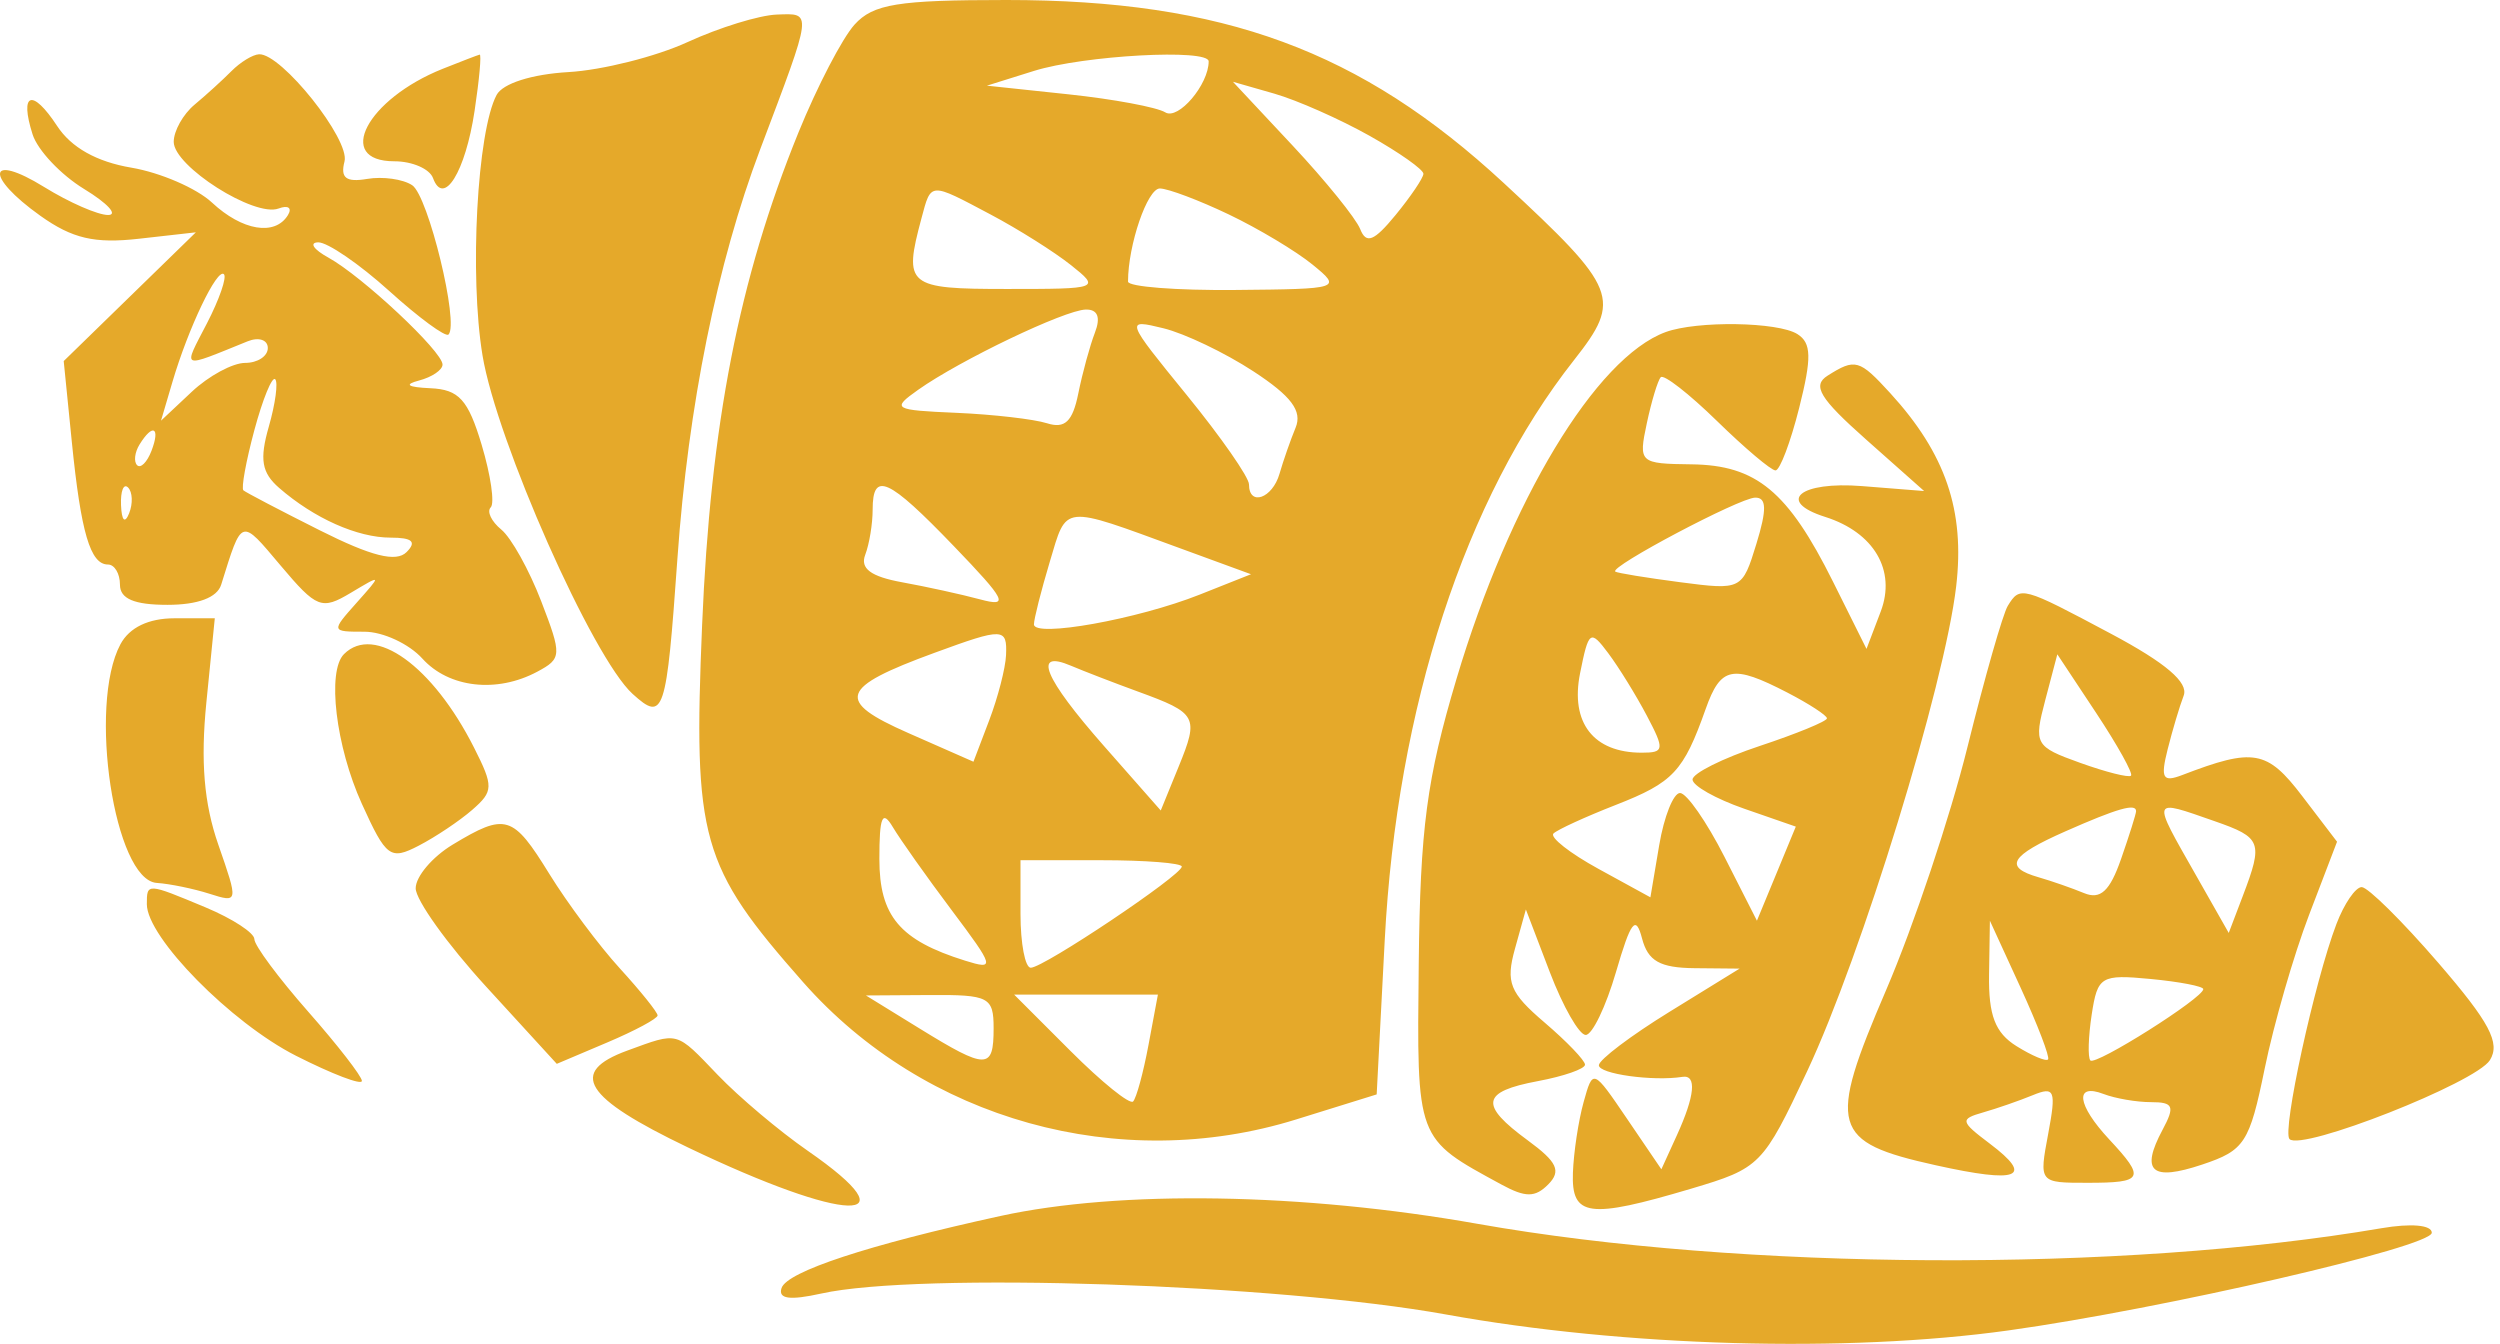 <svg xmlns="http://www.w3.org/2000/svg" width="186" height="100" viewBox="0 0 186 100" fill="none"><path fill-rule="evenodd" clip-rule="evenodd" d="M63.579 1.83C62.668 2.836 60.787 6.455 59.399 9.872C54.977 20.754 52.861 31.58 52.236 46.519C51.569 62.449 52.128 64.426 59.751 73.073C68.79 83.325 83.304 87.368 96.425 83.289L102.425 81.424L103.023 69.962C103.926 52.635 109.003 37.074 117.109 26.787C120.681 22.253 120.376 21.485 111.884 13.622C101.228 3.757 91.019 0 74.87 0C66.804 0 64.965 0.298 63.579 1.83ZM51.151 3.133C48.8 4.213 44.814 5.217 42.294 5.363C39.563 5.522 37.403 6.209 36.947 7.065C35.498 9.782 34.917 20.512 35.898 26.438C36.958 32.837 44.097 48.941 47.066 51.627C49.392 53.732 49.579 53.166 50.404 41.5C51.204 30.193 53.351 19.593 56.563 11.097C60.493 0.698 60.457 0.989 57.792 1.084C56.49 1.131 53.502 2.052 51.151 3.133ZM17.223 5.288C16.562 5.955 15.324 7.08 14.473 7.789C13.622 8.499 12.925 9.743 12.925 10.554C12.925 12.368 18.935 16.188 20.727 15.513C21.443 15.244 21.754 15.468 21.418 16.011C20.452 17.575 18.023 17.169 15.768 15.068C14.628 14.006 11.929 12.839 9.771 12.474C7.191 12.038 5.3 10.976 4.251 9.374C2.402 6.553 1.435 6.881 2.423 9.994C2.797 11.173 4.526 13.005 6.264 14.065C8.003 15.125 8.803 15.994 8.043 15.996C7.283 15.998 5.145 15.063 3.293 13.918C-0.923 11.313 -1.166 13.087 3 16.053C5.381 17.749 7.034 18.135 10.324 17.764L14.572 17.285L9.656 22.074L4.74 26.863L5.344 32.88C6.022 39.63 6.72 42 8.032 42C8.523 42 8.925 42.675 8.925 43.5C8.925 44.55 9.984 45 12.456 45C14.72 45 16.156 44.462 16.456 43.5C18.026 38.477 17.881 38.524 20.88 42.079C23.566 45.262 23.929 45.403 26.096 44.108C28.421 42.719 28.422 42.72 26.52 44.858C24.629 46.984 24.634 47 27.115 47C28.49 47 30.43 47.9 31.425 49C33.398 51.181 36.96 51.587 39.972 49.975C41.802 48.995 41.815 48.759 40.263 44.725C39.37 42.401 38.035 40.006 37.297 39.401C36.56 38.797 36.205 38.053 36.51 37.748C36.814 37.444 36.511 35.351 35.836 33.097C34.827 29.729 34.148 28.979 32.017 28.884C30.322 28.808 30.031 28.61 31.175 28.311C32.137 28.059 32.925 27.525 32.925 27.123C32.925 26.15 26.946 20.55 24.425 19.162C23.325 18.556 22.986 18.047 23.672 18.03C24.358 18.014 26.732 19.638 28.949 21.64C31.165 23.642 33.154 25.105 33.369 24.889C34.174 24.084 31.863 14.577 30.669 13.782C29.985 13.326 28.474 13.114 27.312 13.312C25.749 13.577 25.311 13.239 25.631 12.015C26.057 10.388 20.937 3.963 19.274 4.038C18.807 4.059 17.884 4.621 17.223 5.288ZM32.946 5.116C27.291 7.372 24.868 12 29.342 12C30.671 12 31.965 12.563 32.217 13.25C33.008 15.408 34.625 12.793 35.309 8.25C35.661 5.912 35.831 4.029 35.687 4.063C35.543 4.098 34.309 4.572 32.946 5.116ZM89.925 4.566C89.925 6.295 87.662 8.955 86.698 8.36C86.078 7.977 82.838 7.373 79.498 7.018L73.425 6.373L76.925 5.277C80.628 4.117 89.925 3.608 89.925 4.566ZM101.904 10.108C104.115 11.351 105.915 12.623 105.903 12.934C105.891 13.245 104.957 14.625 103.829 16C102.228 17.951 101.65 18.18 101.199 17.045C100.882 16.245 98.621 13.451 96.176 10.837L91.729 6.084L94.806 6.966C96.498 7.451 99.692 8.865 101.904 10.108ZM73.715 15.966C75.755 17.047 78.435 18.735 79.669 19.716C81.878 21.472 81.803 21.5 74.919 21.5C67.491 21.5 67.21 21.269 68.555 16.25C69.285 13.527 69.128 13.535 73.715 15.966ZM91.425 15.956C93.625 17.007 96.426 18.685 97.65 19.684C99.844 21.474 99.762 21.501 91.9 21.574C87.514 21.615 83.925 21.334 83.925 20.949C83.925 18.223 85.371 14.004 86.3 14.022C86.919 14.034 89.225 14.904 91.425 15.956ZM15.398 24.053C13.594 27.541 13.367 27.44 18.425 25.393C19.25 25.059 19.925 25.284 19.925 25.893C19.925 26.502 19.167 27 18.239 27C17.312 27 15.525 27.967 14.267 29.149L11.979 31.298L12.834 28.399C14.012 24.401 16.164 19.906 16.661 20.403C16.887 20.629 16.319 22.272 15.398 24.053ZM81.462 24.75C81.09 25.712 80.533 27.749 80.225 29.276C79.803 31.367 79.228 31.914 77.898 31.491C76.926 31.183 73.896 30.834 71.163 30.715C66.453 30.511 66.305 30.422 68.31 29.002C71.42 26.799 79.216 23.067 80.782 23.031C81.669 23.011 81.905 23.606 81.462 24.75ZM93.256 27.629C96.078 29.475 96.904 30.579 96.393 31.818C96.011 32.743 95.472 34.288 95.195 35.25C94.667 37.087 92.925 37.692 92.925 36.039C92.925 35.51 90.844 32.522 88.3 29.399C83.717 23.773 83.701 23.727 86.55 24.421C88.131 24.806 91.149 26.25 93.256 27.629ZM123.925 24.706C118.74 26.602 112.313 37.255 108.366 50.5C106.15 57.935 105.661 61.621 105.554 71.701C105.414 84.905 105.321 84.654 111.695 88.124C113.501 89.107 114.217 89.104 115.195 88.113C116.171 87.123 115.857 86.45 113.675 84.85C110.043 82.187 110.206 81.225 114.425 80.434C116.35 80.073 117.925 79.523 117.925 79.212C117.925 78.9 116.57 77.488 114.914 76.073C112.318 73.855 112.014 73.097 112.714 70.582L113.525 67.664L115.308 72.332C116.288 74.899 117.49 77 117.977 77C118.465 77 119.479 74.892 120.23 72.317C121.337 68.521 121.704 68.047 122.167 69.817C122.608 71.502 123.5 72.007 126.081 72.033L129.425 72.065L124.206 75.283C121.336 77.052 118.974 78.838 118.956 79.25C118.929 79.9 122.979 80.465 125.175 80.118C126.25 79.949 126.101 81.519 124.766 84.451L123.606 86.995L121.06 83.249C118.516 79.504 118.514 79.503 117.82 82.001C117.437 83.375 117.08 85.737 117.025 87.25C116.906 90.532 118.189 90.705 125.822 88.438C130.962 86.911 131.16 86.711 134.458 79.688C138.498 71.086 144.674 50.988 145.539 43.629C146.201 37.994 144.756 33.758 140.634 29.25C138.332 26.733 138.029 26.648 135.972 27.95C134.809 28.685 135.38 29.632 138.838 32.701L143.156 36.533L138.541 36.166C133.906 35.797 132.116 37.291 135.793 38.458C139.427 39.611 141.088 42.442 139.925 45.5L138.868 48.279L136.374 43.274C133.026 36.556 130.673 34.604 125.851 34.547C121.973 34.501 121.897 34.431 122.521 31.5C122.872 29.85 123.339 28.304 123.56 28.065C123.781 27.826 125.66 29.288 127.736 31.315C129.811 33.342 131.774 35 132.098 35C132.422 35 133.215 32.904 133.86 30.342C134.801 26.608 134.775 25.521 133.729 24.858C132.286 23.943 126.269 23.85 123.925 24.706ZM19.999 31.743C19.3 34.18 19.466 35.167 20.766 36.299C23.365 38.562 26.588 40 29.059 40C30.68 40 31.018 40.307 30.247 41.078C29.475 41.85 27.638 41.388 23.797 39.458C20.842 37.974 18.283 36.634 18.109 36.481C17.936 36.327 18.303 34.311 18.925 32C19.547 29.689 20.244 27.986 20.474 28.215C20.703 28.445 20.489 30.032 19.999 31.743ZM11.27 33.543C10.944 34.392 10.463 34.872 10.201 34.61C9.939 34.348 10.021 33.653 10.384 33.067C11.37 31.471 11.946 31.781 11.27 33.543ZM9.608 38.188C9.289 38.985 9.052 38.748 9.004 37.583C8.961 36.529 9.197 35.939 9.529 36.271C9.861 36.603 9.897 37.466 9.608 38.188ZM70.967 40.634C74.862 44.683 75.109 45.183 72.925 44.595C71.55 44.225 68.938 43.652 67.122 43.322C64.788 42.897 63.981 42.298 64.372 41.279C64.676 40.485 64.925 38.973 64.925 37.918C64.925 35.031 66.073 35.547 70.967 40.634ZM130.676 40.46C129.625 43.884 129.568 43.913 125.02 43.319C122.493 42.988 120.313 42.632 120.176 42.527C119.717 42.174 129.409 37.049 130.581 37.024C131.439 37.006 131.463 37.895 130.676 40.46ZM87.75 40.773L93.074 42.723L89.25 44.242C84.636 46.074 76.925 47.458 76.925 46.454C76.925 46.057 77.456 43.961 78.104 41.796C79.393 37.495 78.931 37.544 87.75 40.773ZM149.38 45.074C149.015 45.664 147.666 50.389 146.382 55.572C145.098 60.756 142.377 68.889 140.334 73.645C135.937 83.882 136.243 84.967 144.008 86.692C150.203 88.069 151.373 87.601 148.033 85.081C145.841 83.428 145.806 83.261 147.548 82.763C148.58 82.468 150.244 81.891 151.245 81.479C152.873 80.811 152.994 81.118 152.384 84.366C151.702 88 151.703 88 155.314 88C159.486 88 159.643 87.687 156.925 84.77C154.526 82.195 154.323 80.555 156.507 81.393C157.377 81.727 158.968 82 160.042 82C161.703 82 161.831 82.308 160.895 84.055C159.23 87.168 160.07 87.905 163.845 86.643C167 85.589 167.361 85.034 168.493 79.5C169.167 76.2 170.654 71.053 171.797 68.062L173.876 62.624L171.288 59.232C168.67 55.799 167.674 55.624 162.368 57.66C160.905 58.221 160.729 57.916 161.271 55.757C161.626 54.343 162.163 52.542 162.465 51.756C162.84 50.78 161.13 49.322 157.079 47.163C150.423 43.615 150.301 43.582 149.38 45.074ZM8.96 47.934C6.533 52.47 8.513 65.479 11.663 65.689C12.632 65.753 14.4 66.117 15.591 66.498C17.735 67.182 17.741 67.146 16.243 62.845C15.177 59.783 14.914 56.654 15.355 52.25L15.981 46H12.988C11.053 46 9.63 46.683 8.96 47.934ZM74.849 48.75C74.807 49.712 74.245 51.889 73.599 53.586L72.425 56.672L67.579 54.538C62.128 52.137 62.446 51.164 69.53 48.568C74.659 46.689 74.938 46.698 74.849 48.75ZM122.527 53.25C123.859 55.777 123.828 56 122.142 56C118.552 56 116.821 53.771 117.556 50.097C118.195 46.902 118.318 46.814 119.656 48.601C120.438 49.646 121.73 51.737 122.527 53.25ZM25.592 48.667C24.315 49.943 24.982 55.528 26.92 59.799C28.731 63.789 29.036 64.014 31.148 62.921C32.4 62.273 34.196 61.071 35.138 60.25C36.718 58.873 36.729 58.515 35.271 55.629C32.195 49.538 27.847 46.411 25.592 48.667ZM84.656 51.45C89.076 53.063 89.211 53.312 87.693 57.034L86.36 60.301L82.142 55.51C77.669 50.427 76.794 48.306 79.675 49.528C80.638 49.936 82.879 50.801 84.656 51.45ZM158.548 57.71C158.384 57.874 156.679 57.444 154.759 56.754C151.4 55.548 151.302 55.371 152.167 52.09L153.065 48.68L155.956 53.046C157.545 55.448 158.712 57.546 158.548 57.71ZM132.975 51.526C134.597 52.365 135.925 53.229 135.925 53.445C135.925 53.662 133.675 54.587 130.925 55.5C128.175 56.413 125.925 57.537 125.925 57.997C125.925 58.457 127.654 59.433 129.767 60.167L133.608 61.5L132.162 65L130.715 68.5L128.301 63.75C126.973 61.138 125.485 59 124.994 59C124.503 59 123.806 60.746 123.445 62.88L122.79 66.76L118.927 64.644C116.802 63.48 115.295 62.297 115.577 62.014C115.86 61.731 117.95 60.773 120.222 59.884C124.493 58.214 125.251 57.404 126.901 52.75C128.021 49.589 128.891 49.414 132.975 51.526ZM70.803 67.715C74 71.974 74.054 72.176 71.803 71.473C66.94 69.955 65.425 68.157 65.425 63.906C65.425 60.752 65.646 60.226 66.425 61.534C66.975 62.458 68.945 65.24 70.803 67.715ZM158.925 60.351C158.925 60.544 158.421 62.146 157.806 63.912C156.972 66.304 156.271 66.951 155.056 66.448C154.159 66.077 152.638 65.547 151.675 65.27C149.048 64.515 149.54 63.674 153.68 61.846C157.548 60.138 158.925 59.745 158.925 60.351ZM164.776 61.098C168.262 62.313 168.389 62.65 166.872 66.64L165.818 69.411L163.372 65.103C160.063 59.277 160.007 59.435 164.776 61.098ZM33.677 62.841C32.165 63.754 30.928 65.215 30.927 66.088C30.926 66.962 33.287 70.258 36.175 73.413L41.425 79.15L45.175 77.561C47.238 76.688 48.925 75.782 48.925 75.548C48.925 75.315 47.663 73.742 46.12 72.053C44.578 70.364 42.215 67.198 40.87 65.018C38.155 60.617 37.628 60.457 33.677 62.841ZM87.925 64.473C87.925 65.116 77.647 72 76.688 72C76.269 72 75.925 70.2 75.925 68V64H81.925C85.225 64 87.925 64.213 87.925 64.473ZM10.925 67.272C10.925 69.738 17.185 76.098 22.026 78.551C24.721 79.917 26.925 80.758 26.925 80.42C26.925 80.083 25.125 77.762 22.925 75.263C20.725 72.763 18.925 70.338 18.925 69.873C18.925 69.407 17.295 68.346 15.303 67.513C10.922 65.683 10.925 65.683 10.925 67.272ZM173.829 68.75C172.199 73.033 169.769 84.177 170.34 84.748C171.25 85.659 184.206 80.555 185.249 78.875C186.043 77.596 185.226 76.057 181.4 71.625C178.729 68.531 176.168 66 175.71 66C175.251 66 174.405 67.237 173.829 68.75ZM152.377 78.819C152.236 78.995 151.176 78.549 150.022 77.829C148.437 76.839 147.94 75.54 147.986 72.509L148.048 68.5L150.341 73.5C151.602 76.25 152.518 78.644 152.377 78.819ZM163.925 73.591C163.925 74.248 155.903 79.313 155.523 78.896C155.325 78.678 155.37 77.142 155.623 75.481C156.058 72.634 156.307 72.484 160.005 72.836C162.161 73.042 163.925 73.381 163.925 73.591ZM73.925 76.5C73.925 79.599 73.417 79.601 68.425 76.526L64.425 74.062L69.175 74.031C73.583 74.002 73.925 74.18 73.925 76.5ZM85.447 77.75C85.062 79.813 84.546 81.703 84.302 81.951C84.057 82.199 81.966 80.512 79.655 78.201L75.454 74H80.801H86.148L85.447 77.75ZM46.675 78.162C42.26 79.775 43.436 81.656 51.175 85.366C62.973 91.022 68.101 91.166 60.094 85.617C57.987 84.157 54.978 81.621 53.407 79.981C50.25 76.686 50.519 76.758 46.675 78.162ZM74.425 90.471C64.577 92.624 58.556 94.607 58.148 95.83C57.878 96.64 58.753 96.762 61.095 96.241C68.334 94.63 95.023 95.524 107.586 97.798C120.832 100.196 137.376 100.665 149.425 98.984C160.935 97.378 180.925 92.765 180.925 91.716C180.925 91.139 179.389 91.001 177.175 91.38C157.88 94.679 129.606 94.541 109.925 91.052C96.936 88.749 83.318 88.526 74.425 90.471Z" fill="#E5A92A"></path></svg>